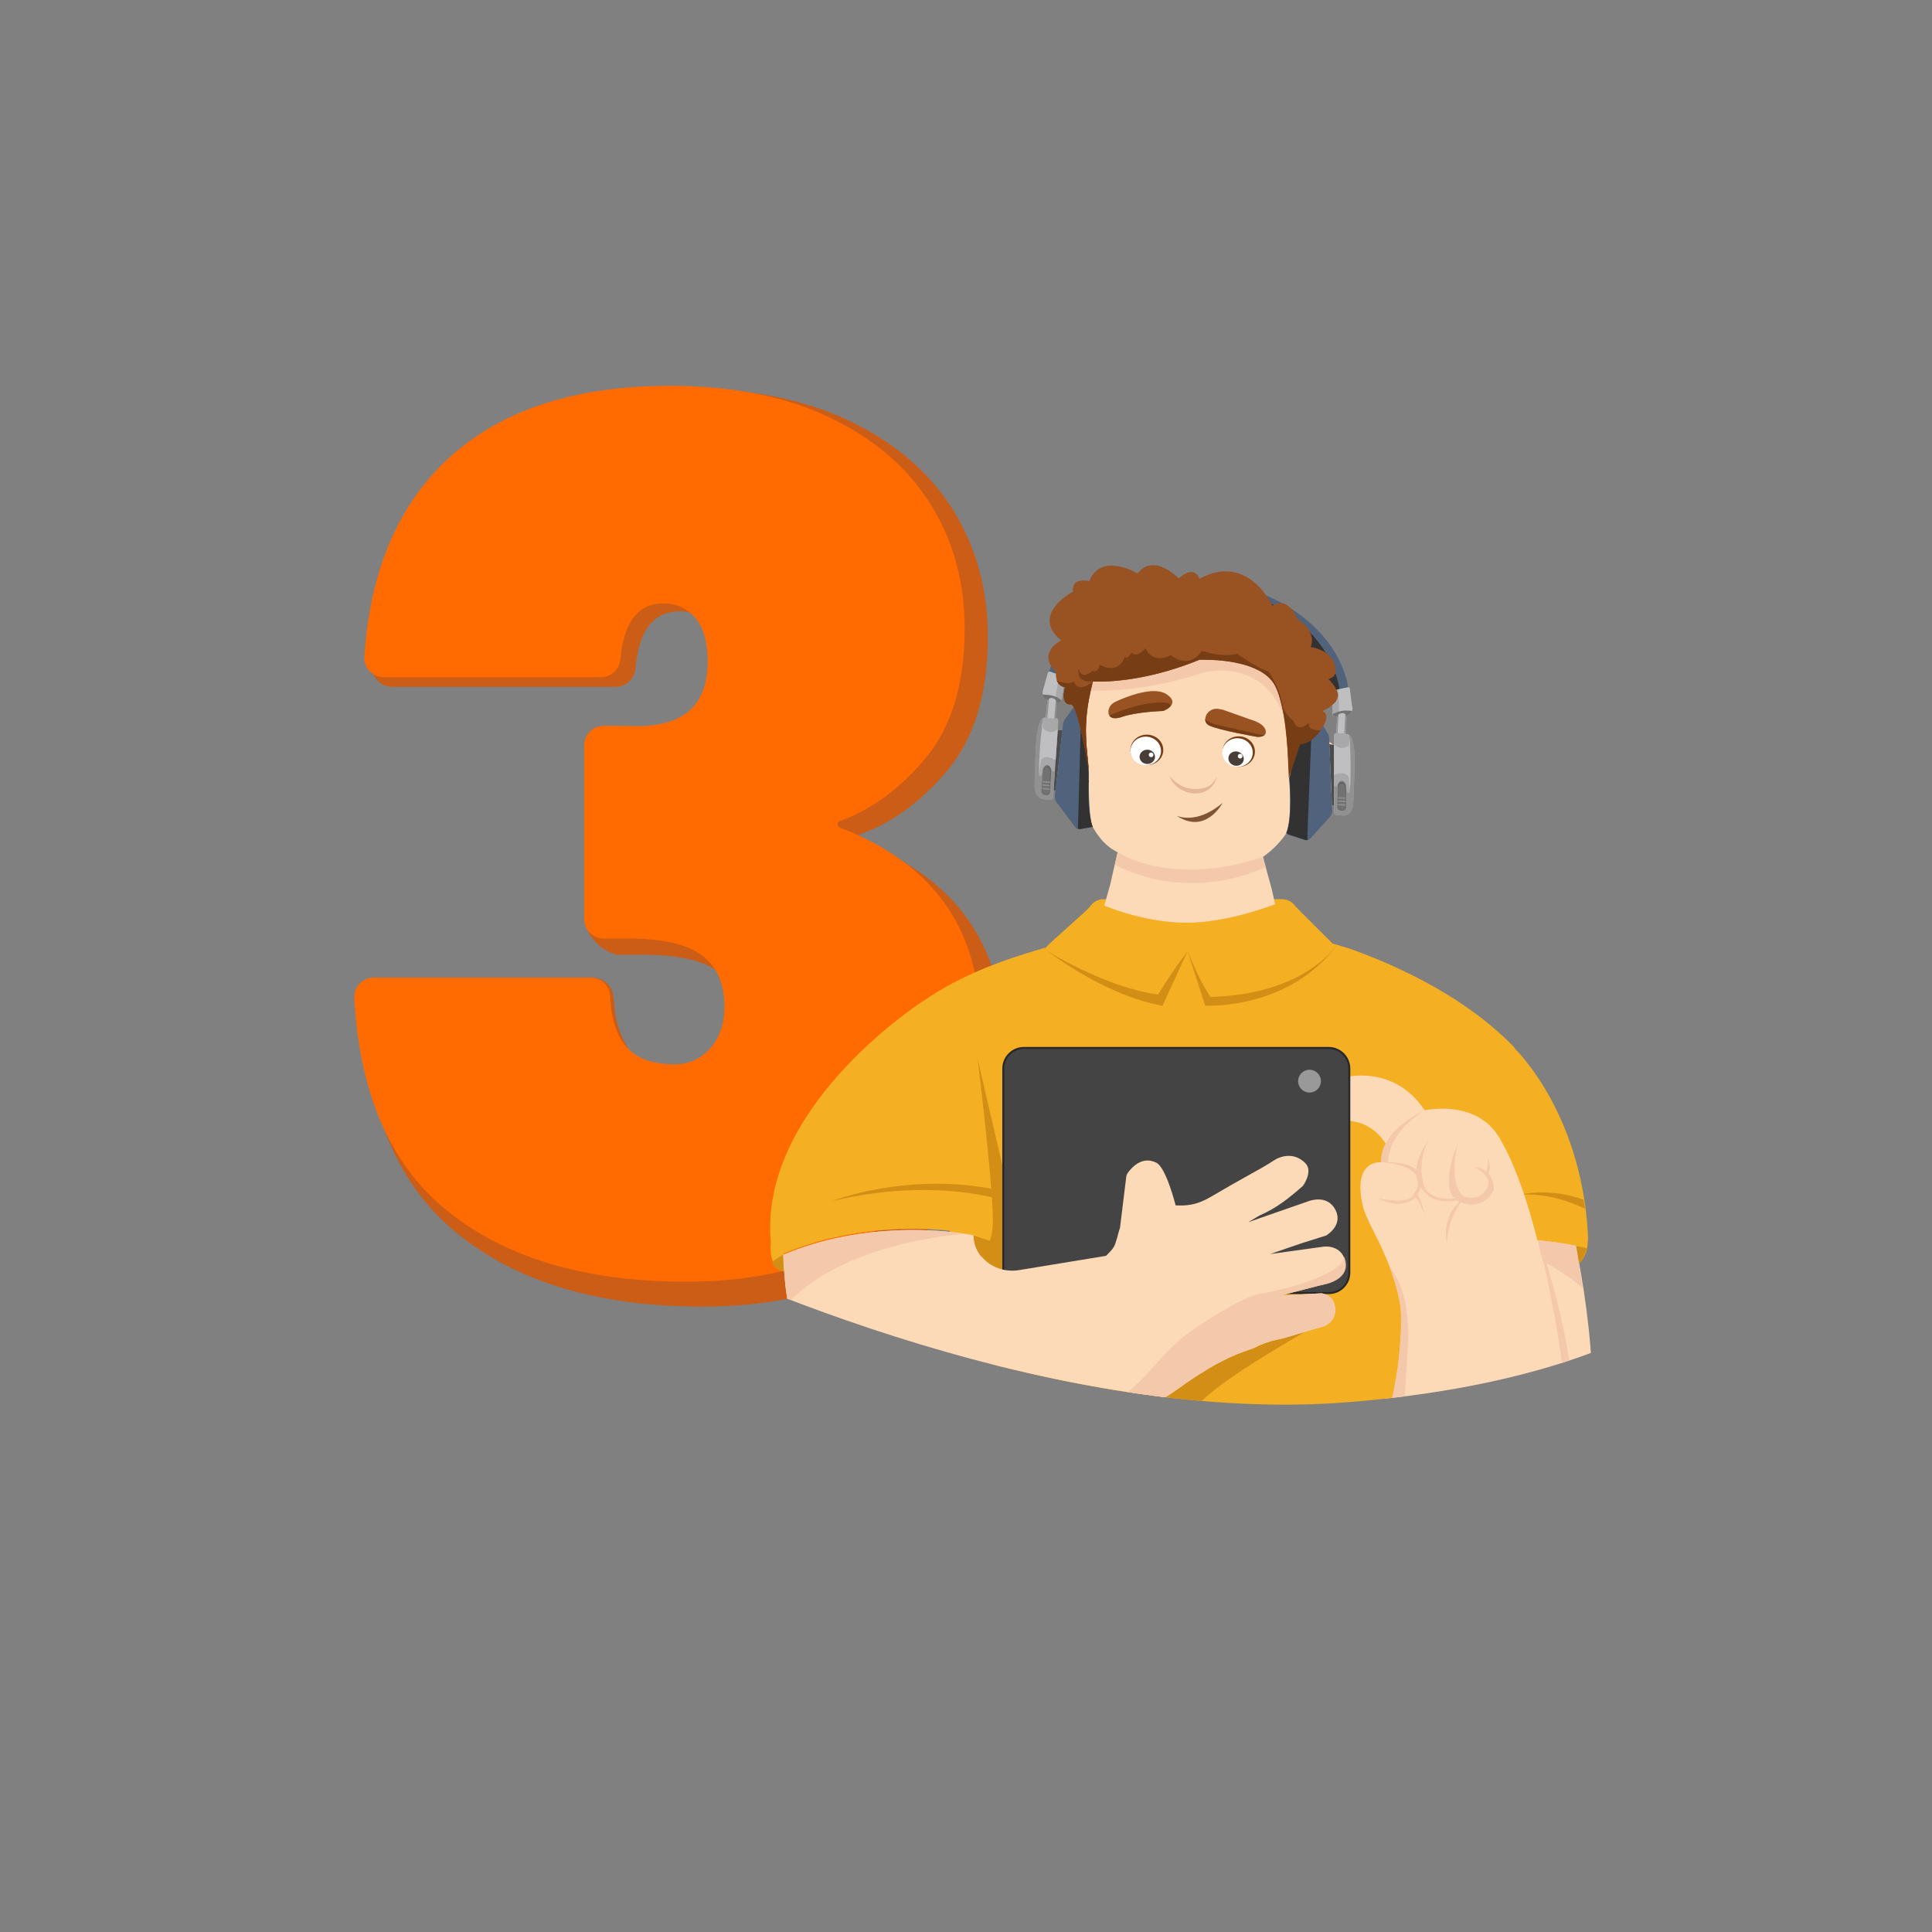 <svg xmlns="http://www.w3.org/2000/svg" xmlns:xlink="http://www.w3.org/1999/xlink" x="0px" y="0px" viewBox="0 0 1000 1000" style="enable-background:new 0 0 1000 1000;" xml:space="preserve"><rect x="0" y="0" width="1000" height="1000" fill="#808080" stroke="none"/><style type="text/css">	.st0{fill:#CB5D17;}	.st1{fill:#FF6B00;}	.st2{display:none;clip-path:url(#SVGID_00000094610240830603304700000000997650451891782581_);fill:#417571;}	.st3{clip-path:url(#SVGID_00000094610240830603304700000000997650451891782581_);}	.st4{fill:#FCDAB7;}	.st5{fill:#F4C9AB;}	.st6{fill:#474747;}	.st7{fill:#2B2B2B;}	.st8{fill:#D8D8D8;}	.st9{fill:#417571;}	.st10{fill:#22E5CE;}	.st11{fill:#F4F4F4;}	.st12{fill:#BCC4C3;}	.st13{fill:#F4AF23;}	.st14{fill:#D38E16;}	.st15{fill:#51627C;}	.st16{fill:#333232;}	.st17{fill:#4C4C4C;}	.st18{fill:#A8A8AA;}	.st19{fill:#919191;}	.st20{fill:#BFBFC1;}	.st21{fill:#727272;}	.st22{fill:#595959;}	.st23{fill:#995222;}	.st24{fill:#7F5434;}	.st25{fill:#773D15;}	.st26{fill:#E5B798;}	.st27{fill:#FFFFFF;}	.st28{fill:#493E37;}	.st29{fill:#444444;stroke:#282828;stroke-width:1.03;stroke-miterlimit:10;}	.st30{fill:#999999;}</style><g id="Calque_2"></g><g id="Calque_2_-_copie"></g><g id="Calque_1">	<g>		<g>			<path class="st0" d="M236,240.7c27.9-26.5,67.6-39.7,118.9-39.7c33.2,0,61.6,5.7,85.1,17c23.5,11.3,41.3,26.7,53.3,46     c12,19.3,18,41.2,18,65.6c0,29.4-6.9,52.4-20.8,69c-13.5,16.2-28.7,27.3-45.5,33.3c-0.7,0.3-1.2,0.9-1.2,1.7     c0,0.7,0.5,1.4,1.2,1.7c49.7,19,74.5,54,74.5,104.9c0,26.9-6.3,50.7-18.9,71.2c-12.6,20.6-30.6,36.6-53.9,47.9     c-23.3,11.3-51,17-82.9,17c-54.6,0-97.5-13-128.6-39.1c-29.1-24.3-44.9-61.5-47.6-111.5c-0.3-5.9,4.4-10.8,10.2-10.8     c36.1-3,72.2-6,108.3-9c2.4,0.1,5.5,0.8,8,3c3.8,3.5,3.7,8.9,4,13c1,11.3,6.6,21.6,11.9,27.4c8.2,8.9,19.9,11.7,27.4,11.7     c7.6,0,13.9-2.8,18.9-8.5c5-5.7,7.6-13.1,7.6-22.4c0-11.8-3.9-20.7-11.7-26.8c-7.8-6.1-20.9-9.1-39.4-9.1h-13.1     c-2-0.4-4.6-1.3-7.2-3c-6.2-4-8.6-9.9-9.4-12.2c2.1-29.1,4.3-58.3,6.4-87.4c0-5.7,4.6-10.3,10.3-10.3h12.4     c28.6,1.7,42.9-9.7,42.9-34c0-10.5-2.2-18.3-6.6-23.3c-4.4-5-10-7.6-16.7-7.6c-13.6,0-21.2,9.9-22.9,29.7     c-0.5,5.3-4.9,9.4-10.2,9.4H202.9c-5.9,0-10.6-5-10.2-10.9C195.6,299.9,210.1,265.3,236,240.7z"></path>		</g>		<g>			<path class="st1" d="M230.9,238.4c27.3-25.8,65.9-38.7,115.9-38.7c32.4,0,60.1,5.5,83,16.6c23,11.1,40.3,26,52,44.9     c11.7,18.9,17.5,40.2,17.5,64c0,28.7-6.8,51.2-20.3,67.3c-13.2,15.8-28,26.6-44.3,32.5c-0.7,0.3-1.2,0.9-1.2,1.7l0,0     c0,0.7,0.5,1.4,1.1,1.6c48.4,18.5,72.7,52.6,72.7,102.3c0,26.2-6.2,49.4-18.5,69.5c-12.3,20.1-29.8,35.7-52.6,46.7     c-22.8,11.1-49.7,16.6-80.9,16.6c-53.3,0-95.1-12.7-125.5-38.1c-28.3-23.7-43.8-60-46.4-108.8c-0.3-5.7,4.3-10.5,10-10.5h112.4     c5.4,0,9.8,4.2,10,9.6c0.4,10.1,2.6,18.1,6.6,23.9c5.1,7.6,14,11.4,26.8,11.4c7.4,0,13.5-2.8,18.4-8.3c4.9-5.5,7.4-12.8,7.4-21.8     c0-11.5-3.8-20.2-11.4-26.1c-7.6-5.9-20.4-8.9-38.4-8.9h-12.8c-5.5,0-10-4.5-10-10v-90.1c0-5.5,4.5-10,10-10h12.1     c27.9,1.6,41.8-9.4,41.8-33.2c0-10.2-2.2-17.8-6.5-22.8c-4.3-4.9-9.7-7.4-16.3-7.4c-13.2,0-20.7,9.7-22.4,29     c-0.5,5.2-4.8,9.2-10,9.2H198.6c-5.8,0-10.4-4.9-10-10.6C191.5,296.1,205.6,262.4,230.9,238.4z"></path>		</g>		<g>			<defs>				<path id="SVGID_1_" d="M243.7,469.4c7.2-32.9,25.1-62.1,50.1-83.7c7.7-6.7,17.1-14.1,28-21.7c13.3-9.2,29-18.7,47-27.4      c0.1-0.1,0.3-0.1,0.4-0.2c1.1-0.5,2.2-1,3.3-1.6c0.1-0.1,0.3-0.1,0.4-0.2c13-6.1,27.3-11.7,42.7-16.6c6.8-2.1,13.7-4.3,20.9-6.4      c3.5-1,7-2.1,10.6-3.1c7.5-2.2,15.2-4.4,23.1-6.5c9.2-2.5,18.7-5.1,28.4-7.5c3.4-0.9,6.8-1.7,10.3-2.6c1.6-0.4,3.2-0.8,4.8-1.2      c0.6-0.2,1.2-0.3,1.9-0.5c0.2-0.1,0.5-0.1,0.7-0.2c5.5-1.3,11-2.6,16.7-3.9c18.8-4.3,38.1-8.3,57.8-11.9      c17.4-3.2,35.1-6.1,53.1-8.5c2.8-0.4,5.6-0.8,8.4-1.1c5.2-0.7,10.3-1.3,15.5-1.9c2.3-0.3,4.6-0.5,6.9-0.8l0.1,0      c0.6-0.1,1.1-0.1,1.7-0.2c1.8-0.2,3.6-0.4,5.4-0.6c0,0,0.1,0,0.1,0c4-0.4,8-0.8,11.9-1.1c2.9-0.3,5.8-0.5,8.7-0.7      c0,0,0.1,0,0.1,0c0.5,0,1.1-0.1,1.6-0.1c3.9-0.3,7.9-0.6,11.8-0.8c0.1,0,0.1,0,0.2,0c2.9-0.2,5.9-0.4,8.8-0.5c0.1,0,0.1,0,0.2,0      c1.2-0.1,2.3-0.1,3.5-0.2c5.4-0.3,10.8-0.5,16.2-0.7c1.1,0,2.2-0.1,3.3-0.1c0,0,0,0,0.1,0c4.4-0.1,8.8-0.2,13.2-0.2l0,0      c7.2-0.1,14.4-0.1,21.6,0.1c2.6,0,5.1,0.1,7.7,0.2c0.7,0,1.5,0,2.2,0.1c0,0,0,0,0,0c1.6,0,3.1,0.1,4.7,0.2c0,0,0,0,0,0      c0,0,0,0,0,0c0.1,0,0.1,0,0.1,0c0,0,0,0,0,0c0.1,0,0.2,0,0.3,0c0.1,0,0.2,0,0.3,0c0.2,0,0.4,0,0.5,0c0.2,0,0.4,0,0.6,0      c0,0,0,0,0,0c1.9,0.1,3.7,0.2,5.6,0.2c2.5,0.1,5.1,0.3,7.6,0.4c0,0,0.1,0,0.1,0c2.3,0.1,4.6,0.3,6.9,0.4c0,0,80.7,1.3,98.5,69.9      c15.5,59.8,58.8,205.2-17.1,321.9c0,0-39.3,62.3-202.6,75.6c-161.5,13.2-343.6-74.7-368.3-87      C330.4,638.6,219.9,577.8,243.7,469.4z"></path>			</defs>			<clipPath id="SVGID_00000038398482098669125070000011471700260465687474_">				<use xlink:href="#SVGID_1_" style="overflow:visible;"></use>			</clipPath>			<path style="display:none;clip-path:url(#SVGID_00000038398482098669125070000011471700260465687474_);fill:#417571;" d="     M244.3,503c7.7-29.5,26-55.9,51.2-75.6c7.8-6.1,17.2-12.9,28.3-19.8c13.4-8.4,29.2-17.1,47.3-25.2c0.1-0.1,0.3-0.1,0.4-0.2     c1.1-0.5,2.2-1,3.3-1.4c0.1-0.1,0.3-0.1,0.4-0.2c13.1-5.6,27.4-10.9,42.8-15.4c6.8-2,13.8-4,20.9-6c3.5-1,7-2,10.6-2.9     c7.5-2.1,15.2-4.1,23.1-6.2c9.3-2.4,18.8-4.8,28.4-7.1c3.4-0.8,6.8-1.6,10.3-2.5c1.6-0.4,3.2-0.8,4.9-1.1     c0.6-0.1,1.2-0.3,1.9-0.4c0.2-0.1,0.5-0.1,0.7-0.2c5.5-1.3,11.1-2.5,16.7-3.7c18.8-4.1,38.2-8,57.9-11.5     c17.4-3.1,35.2-5.9,53.1-8.4c2.8-0.4,5.6-0.8,8.4-1.1c5.2-0.7,10.3-1.3,15.5-1.9c2.3-0.3,4.6-0.5,6.9-0.8l0.1,0     c0.6-0.1,1.1-0.1,1.7-0.2c1.8-0.2,3.6-0.4,5.4-0.6c0,0,0.1,0,0.1,0c4-0.4,8-0.8,11.9-1.2c2.9-0.3,5.8-0.5,8.7-0.8     c0,0,0.1,0,0.1,0c0.5,0,1.1-0.1,1.6-0.1c3.9-0.3,7.9-0.6,11.8-0.9c0.1,0,0.1,0,0.2,0c2.9-0.2,5.9-0.4,8.8-0.6c0.1,0,0.1,0,0.2,0     c1.2-0.1,2.3-0.1,3.5-0.2c5.4-0.3,10.8-0.6,16.1-0.8c1.1-0.1,2.2-0.1,3.3-0.1c0,0,0,0,0.1,0c4.4-0.2,8.8-0.3,13.2-0.4l0,0     c7.2-0.2,14.4-0.3,21.5-0.2c2.6,0,5.1,0,7.7,0c0.7,0,1.5,0,2.2,0c0,0,0,0,0,0c1.6,0,3.1,0,4.7,0.1c0,0,0,0,0,0c0,0,0,0,0,0     c0.1,0,0.1,0,0.1,0c0,0,0,0,0,0c0.1,0,0.2,0,0.3,0c0.1,0,0.2,0,0.3,0c0.2,0,0.4,0,0.5,0c0.2,0,0.4,0,0.6,0c0,0,0,0,0,0     c1.9,0,3.7,0.1,5.5,0.1c2.5,0.1,5.1,0.2,7.6,0.3c0,0,0.1,0,0.1,0c2.3,0.1,4.6,0.2,6.9,0.3c0,0,80.6,0,97.4,61.1     c14.6,53.2,55.8,182.7-21.6,288.2c0,0-40.1,56.3-203.3,70.5c-161.4,14.1-341.9-61.9-366.4-72.6     C328.3,653.1,218.9,600.3,244.3,503z"></path>			<g style="clip-path:url(#SVGID_00000038398482098669125070000011471700260465687474_);">				<g>					<polygon class="st4" points="739.5,1349.4 645.3,1360.8 634.5,1321.7 641.7,1302.1 641.7,1236.5 732.6,1236.5 732.9,1247.7        733.4,1262.7 734,1282.8 734.6,1299.6      "></polygon>					<polygon class="st4" points="566.7,1230.1 564.9,1241.2 558,1283 556.4,1292.8 553.3,1318.7 510.2,1331.6 474.8,1283.4        475.8,1277.4 482.1,1242.2 488.7,1205.2      "></polygon>					<path class="st5" d="M734,1282.8c-38.7,10.4-74.2,4-92.3-1v-27.6l51.5-12.9c0,0,20.3,2.2,39.7,6.4l0.5,14.9L734,1282.8z"></path>					<path class="st5" d="M564.9,1241.2L558,1283c-30.3,3.9-62.9-1.4-82.2-5.7l6.3-35.1c23.1-4.7,52.7-10.9,54.3-10.9       C537.3,1231.3,550.9,1235.3,564.9,1241.2z"></path>					<path class="st6" d="M747.4,1268.7c-3.2,1.4-6.4,2.7-9.5,3.9c-54.6,19.7-105.1-3.9-105.1-3.9v-367c-10.4-24.2-14-3.6-14-3.6       l-37.7,372.2c-9.3,2.3-18.7,3.7-27.8,4.4c-44.4,3.7-85.4-8.1-85.4-8.1s41.4-462.2,44.7-485.4c0.6-4.2,1.4-7.5,2.2-10.1       c3.9-11.7,7.2-8.9,7.2-8.9l167.4,2.7l41,12.5l10.3,3.1l0.1,6.6L747.4,1268.7z"></path>					<path class="st7" d="M747.4,1268.7c-3.2,1.4-6.4,2.7-9.5,3.9L734.5,828c-27.8-11.7-41.5-42.7-41.5-42.7       c-79,3.9-108.4,2-142.5-1.7c-15.5-1.7-32.2-7.8-35.7-12.4c3.9-11.7,7.2-8.9,7.2-8.9l167.4,2.7l41,12.5l10.4,9.7L747.4,1268.7z"></path>					<path class="st7" d="M632.8,901.8c-10.4-24.2-14-3.6-14-3.6l-37.7,372.2c-9.3,2.3-18.7,3.7-27.8,4.4l52.9-370.7       c1.4-9.2,4.6-17.9,13.5-20.8C637.4,877.7,632.8,901.8,632.8,901.8z"></path>					<g>						<path class="st8" d="M571.2,1366.7l0.3,15.4c0.1,3.6-1.6,6.7-4.2,8c-18.4,8.7-60.3,5.4-60.3,5.4c-91.5,12.7-106.8,4-123.6-8.8        c-8.1-6.2-10.7-11.9-11.2-16.2c-0.5-4.6,1.3-7.5,1.3-7.5c-1.7-4.6-0.1-8.6-0.1-8.6s194.5-3,196.1,0.9        S571.2,1366.7,571.2,1366.7z"></path>						<path class="st9" d="M569.2,1355.2c0,0-8,8-46.1,11.4c-4.2,0.4-8.7,0.7-13.6,0.9c0,0-20.9,0-43.1,4.2        c-2.2,0.4-5.9-1.4-8.2-1.7c-24.6-3-48.3-2.3-78.7-6.7c0,0-5.6-6-6.5-9c-0.8-3,10.6-22.6,19.4-21.8c0,0,0.8-0.2,2.2-0.6        c0.4-0.1,0.8-0.2,1.3-0.3c0.1,0,0.2-0.1,0.3-0.1c0,0,0.1,0,0.1,0c5.3-1.4,8.8-11,23.6-16.7c17.7-6.8,24.2-17.2,52.5-32.9        c0,0,1.8-1.3,5.3-1.2c6.1,0.2,14.5-2.1,30.9,20.1c0,0,32.5,17.1,41.8,3.1c1.8-2.7,3.5-6.2,4.9-10.9c0,0,2.4-3.7,5.3,0.1        c2,2.7,4.3,9.2,6,23.6c0.5,4,0.9,8.7,1.3,14.1C568.5,1337.8,569,1345.8,569.2,1355.2z"></path>						<path class="st10" d="M396.5,1331.6c0,0,0,0-0.1,0C396.4,1331.6,396.4,1331.6,396.5,1331.6L396.5,1331.6z"></path>						<path class="st11" d="M569.2,1355.2c0,0,8.1,6.7-30,10.1c-3.7-7.4-23.5-14.1-47.1-47.1l-26.2,13.9c0,0,8,14.6,34.9,36.6        c-2.2,0.4-37.8,6.8-40.1,7c-24.6,1.5-55.4-0.6-81.2-12.5c0,0-5.6-6-6.5-9c-0.8-3,5.7-16.9,17.9-22.1c0,0,9.4-7.1,13.7-8.6        c0.6-0.2,1.1,0.6,0.6,1c-7.7,6.8-10.2,14.7-5.6,18c12.2,8.7,31.4,3.5,31.4,3.5s5,1.6,10.5,5.2c10.5,7,0-12.2-3.5-17.4        c-2.7-4-16.3-13.4-26.9-13.9c-0.5,0-0.8-0.7-0.4-1.1c4.7-4.7,36.3-22.9,61.8-37.1c0,0,1.8-1.3,5.3-1.2        c12.4,20.2,64.1,70.1,90.2,50.1C568.5,1337.8,569,1345.8,569.2,1355.2z"></path>						<path class="st9" d="M566.7,1316.8l-16.2-12.8c1.8-2.7,3.5-6.2,4.9-10.9C555.5,1293.1,562.6,1282.3,566.7,1316.8z"></path>						<path class="st8" d="M560.7,1293.2c-10.4,35.7-48.3,24.2-61.8,9.5c-13.7-14.9-26.4-20.8-26.4-20.8s1.8-1.3,5.3-1.2        c6.1,0.2,14.5-2.1,30.9,20.1c0,0,32.5,17.1,41.8,3.1c1.8-2.7,3.5-6.2,4.9-10.9C555.5,1293.1,557.9,1289.4,560.7,1293.2z"></path>						<path class="st9" d="M571.3,1376.6l0.1,5.5c0.1,3.6-1.6,6.7-4.2,8c-18.4,8.7-60.3,5.4-60.3,5.4c-91.5,12.7-106.8,4-123.6-8.8        c-8.1-6.2-10.7-11.9-11.2-16.2c4,5.2,26,22.8,51.5,17.6c0,0,4.9,4.1,7.3,7.1c0,0,4.8-0.5,13.5-1.7c0,0,5.4-6.2,11.8-5.4        c6.3,0.9,27.3,1.1,27.3,1.1l4.5,3.4c0,0,7-1.3,12.5-2.5c5.5-1.1,25.2-1.6,25.2-1.6l4,0.9l6.4-3.2        C535.8,1386.3,561.7,1390.7,571.3,1376.6z"></path>						<path class="st12" d="M373.3,1363c0,0,3.7,6.8,34.5,16.7C407.8,1379.7,381.4,1379.5,373.3,1363z"></path>						<path class="st12" d="M571.1,1361.6c0,0-14.1,12.5-39.7,11.5C531.3,1373.1,558.8,1377.4,571.1,1361.6z"></path>						<path class="st9" d="M431.2,1334l57.5-40.1c-3.7-5.5-8.9-7.7-13.9-10.5l-59.3,41.8L431.2,1334z"></path>						<path class="st8" d="M450.3,1333.3c-1.5,1.1-3.6,0.7-4.8-0.8c-6.9-9.3-15.7-16.4-22.3-17.4c-3-0.4-5.4,0.1-6.9,0.7        c-1.4,0.6-3,0.2-4-1l0,0c-1.5-1.8-0.9-4.5,1.3-5.4c2.5-1,6-1.8,10.3-1.2c8.6,1.2,18.9,9.1,27.1,20.1        C452.3,1329.9,451.9,1332.2,450.3,1333.3L450.3,1333.3z"></path>						<path class="st8" d="M462.5,1324.6c-1.5,1.1-3.6,0.7-4.8-0.8c-6.9-9.3-15.7-16.4-22.3-17.4c-3-0.4-5.4,0.1-6.9,0.7        c-1.4,0.6-3,0.2-4-1l0,0c-1.5-1.8-0.9-4.5,1.3-5.4c2.5-1,6-1.8,10.3-1.2c8.6,1.2,18.9,9.1,27.1,20.1        C464.5,1321.2,464.1,1323.5,462.5,1324.6L462.5,1324.6z"></path>						<path class="st8" d="M476.4,1317.6c-1.5,1.1-3.6,0.7-4.8-0.8c-6.9-9.3-15.7-16.4-22.3-17.4c-3-0.4-5.4,0.1-6.9,0.7        c-1.4,0.6-3,0.2-4-1l0,0c-1.5-1.8-0.9-4.5,1.3-5.4c2.5-1,6-1.8,10.3-1.2c8.6,1.2,18.9,9.1,27.1,20.1        C478.4,1314.2,478.1,1316.5,476.4,1317.6L476.4,1317.6z"></path>						<path class="st8" d="M490.4,1308.9c-1.5,1.1-3.6,0.7-4.8-0.8c-6.9-9.3-15.7-16.4-22.3-17.4c-3-0.4-5.4,0.1-6.9,0.7        c-1.4,0.6-3,0.2-4-1l0,0c-1.5-1.8-0.9-4.5,1.3-5.4c2.5-1,6-1.8,10.3-1.2c8.6,1.2,18.9,9.1,27.1,20.1        C492.4,1305.5,492,1307.8,490.4,1308.9L490.4,1308.9z"></path>					</g>					<g>						<path class="st8" d="M748.4,1336l-0.2,30.2l0,0.9l0,5.2l0,2.4c-0.2,5.5-2.1,10.7-5.5,15.4c-2.3,3.2-5.2,6.1-8.8,8.5        c-31.1,21-62.8,14.4-83.3,4.7c-6.2-2.9-11.3-7.1-15.1-12c-3.8-5-6.3-10.7-7-16.6c-0.2-1.3-0.3-2.7-0.3-4V1336H748.4z"></path>						<path class="st9" d="M748.4,1341c-0.7,1.3,0,1,0,1.3l-0.3,7.6l-5.9,14.1l-33.9,19.6c0,0-57-2.2-66.5-10.9c0,0,0,0,0,0        c-5.8-5.3-9.5-14.9-11.6-21.7c-0.5-1.5-0.9-2.9-1.2-4.1c-0.6-2.1-0.8-3.5-0.8-3.5s0,0,0-0.1c0-0.5,0.1-2.1,0.2-4.5        c0.2-3.5,0.5-8.6,0.9-13.8c0.6-7.3,1.4-14.7,2.4-18.4c0.1-0.5,0.3-0.9,0.4-1.2c2.2-5.4,7.9-3.8,9.6-3.1c-0.4,3.1,0,7.5,0,11.3        c0.6,1.1,1.6,1.5,2.9,1.5c0.1,0,0.1,0,0.1,0c0.2,0,0.4,0,0.6-0.1c6-0.7,17.8-7.7,17.8-7.7H712c3.5,3.3,8.3,2.7,10.7,4.4        c1.5,1.1,2.8,1.5,3.9,1.6c6.2,0.1,8-13,8-13.5c1.3,0,2.5,0.4,3.4,0.9c2.7,1.6,4.1,4.6,4.1,4.6c2,3.7,3.4,8,4.5,12.7        c0.3,1.4,0.6,2.8,0.8,4.3c0.1,0.2,0.1,0.5,0.1,0.7c0.7,4.2,1.1,8.6,1.5,12.9C749.3,1337.5,749.7,1338.5,748.4,1341z"></path>						<path class="st9" d="M661.5,1308.2c0,0,26.7-24.1,52.3-0.2l16.5,43.6c0,0,1,6.1-8.6,7c-9.5,0.9-62.5,0-62.5,0        s-12.2-0.9-8.7-10.2L661.5,1308.2z"></path>						<path class="st11" d="M748.2,1351.9c-1.4,6-4.3,12.7-9.8,18.6c-11.9,12.5-30.7,19.4-50.1,19.4c-1.5,0-2.9-0.1-4.5-0.1        c-21.7-0.8-38.3-13.7-42.1-17.1c0,0,0,0,0,0c-5.1-3.3-8.5-11.4-10.6-18.8c-1.3-4.5-2.1-8.8-2.5-11.7c-0.3-1.8-0.4-3-0.3-3.5        c1-0.7,17.1-22.8,24.7-26.6c2.5-1.2,12.4,31.5,13.8,32.6c10.3,8.2-12.5,6.5-12.5,6.5s-12.6,0.7-9,9.5c0,0,35.8,24.9,60.2,15.1        c24.4-9.8,31.2-15.5,31.2-15.5s0.9-9.5-14.4-8.8c-15.3,0.7-9-6.8-9-6.8s5-27.5,7.8-33c0.2-0.4,0.4-0.7,0.6-0.9        c0.2-0.1,0.3-0.2,0.4-0.1c6.3,5,25.5,24.2,27,24.7c0.1,1,0.3,2.6,0.3,4.7C749.5,1343.4,749.2,1347.5,748.2,1351.9z"></path>						<path class="st11" d="M651.6,1358.4c0,0,37.6,28.7,78.7,0c0,0,6.4-2.6,6.4,2c0,0-42.1,46.9-91.4,0.4        C645.3,1360.8,644.4,1355.8,651.6,1358.4z"></path>						<path class="st9" d="M663.9,1320c0,0,1.7-3.6-2.4-8.6l6.2-5.7l2.5-2l2.2,11.4L663.9,1320z"></path>						<path class="st9" d="M721.6,1310.9c-0.2,0.1-0.4,0.4-0.6,0.9c-2.7,1.2-2.3,5.6-2.3,5.6l-2,1.4l-10.8-9.4l4.7-3.5        C713.9,1308.7,718.8,1309.7,721.6,1310.9z"></path>						<path class="st8" d="M628.1,1353.7c0,0-4.1,6.9,1.4,13.5C634.9,1373.7,628.1,1353.7,628.1,1353.7z"></path>						<path class="st8" d="M748.4,1351c0,0,5,10.7,0,15.1C743.4,1370.4,748.4,1351,748.4,1351z"></path>						<path class="st12" d="M628.5,1364.7c0,0,5.3,15.3,21.5,23.1C650,1387.8,632.9,1384.1,628.5,1364.7z"></path>						<path class="st12" d="M748.2,1366.2l0,0.9c-1,3.9-4.1,12.7-13.7,17.7C734.4,1384.8,743.6,1378.6,748.2,1366.2z"></path>						<path class="st8" d="M718.1,1349.3c-25.3-7.6-46.4-2.4-53.6-0.1c-1.5,0.5-3.1-0.3-3.7-1.8l0,0c-0.7-1.7,0.2-3.6,1.9-4.2        c8-2.6,30.1-8.1,57.1,0.1c1.7,0.5,2.6,2.3,2.1,4l0,0C721.4,1348.9,719.7,1349.8,718.1,1349.3z"></path>						<path class="st8" d="M718,1339.2c-26.4-7.6-48.3-2.4-55.8-0.1c-1.6,0.5-3.3-0.3-3.9-1.8l0,0c-0.7-1.7,0.2-3.6,2-4.2        c8.3-2.6,31.3-8.1,59.5,0.1c1.7,0.5,2.7,2.3,2.2,4l0,0C721.4,1338.8,719.6,1339.7,718,1339.2z"></path>						<path class="st8" d="M719.8,1330.4c-28.5-7.6-52.3-2.4-60.4-0.1c-1.7,0.5-3.5-0.3-4.2-1.8l0,0c-0.8-1.7,0.2-3.6,2.1-4.2        c8.9-2.6,33.8-8.1,64.3,0.1c1.9,0.5,2.9,2.3,2.3,4l0,0C723.4,1329.9,721.6,1330.9,719.8,1330.4z"></path>						<path class="st8" d="M721,1321.6c-31-7.6-56.9-2.4-65.7-0.1c-1.9,0.5-3.8-0.3-4.6-1.8l0,0c-0.8-1.7,0.2-3.6,2.3-4.2        c9.7-2.6,36.8-8.1,70,0.1c2,0.5,3.2,2.3,2.5,4l0,0C725,1321.1,723,1322,721,1321.6z"></path>						<path class="st11" d="M748.4,1343.5l-2.9-1.1l-16-19.7v-5.3c0,0,10.4,10.1,17.9,4.5c0.1,0.2,0.1,0.5,0.1,0.7        c0.7,4.2,1.1,8.6,1.5,12.9C749.3,1337.5,748.3,1341.6,748.4,1343.5z"></path>						<path class="st11" d="M645.1,1319.7l-8.5,26.5c-0.6,1.9-3.1,10.6-4.9,9.8l-2.7-9.2c-0.6-2.1-0.8-3.5-0.8-3.5s0,0,0-0.1        c0-0.5,0.1-2.1,0.2-4.5c0.2-3.5,0.5-8.6,0.9-13.8C634.4,1328.7,645.1,1319.7,645.1,1319.7z"></path>						<path class="st8" d="M726.6,1313c6.2,0.1,8-13,8-13.5c1.3,0,2.5,0.4,3.4,0.9C739.2,1307.1,739.2,1317.1,726.6,1313z"></path>						<path class="st8" d="M644.6,1314.9c-6.8,0.4-10.7-3.9-12.9-8.5c0.1-0.5,0.3-0.9,0.4-1.2c2.2-5.4,7.9-3.8,9.6-3.1        c-0.4,3.1,0,7.5,0,11.3C642.4,1314.4,643.4,1314.9,644.6,1314.9z"></path>						<path class="st9" d="M748.1,1374.8c-0.4,9.2-5.5,17.9-14.3,23.8c-31.1,21-62.8,14.4-83.3,4.7c-12.5-5.9-20.6-17-22.1-28.6        c1.8,3.3,12,21.4,21.6,24.4l0.3-4c0.1-1.8,2-2.8,3.6-2c9.4,5,37.5,16.7,73-0.2c1.6-0.8,3.5,0.4,3.5,2.2v1.7        C730.4,1396.8,742.8,1389.7,748.1,1374.8z"></path>						<path class="st9" d="M636.6,1389.9l-1.2,1.4c-3.8-5-6.3-10.7-7-16.6c-0.2-1.3-0.3-2.7-0.3-4v-1.7        C637.8,1387.9,636.6,1389.9,636.6,1389.9z"></path>						<path class="st9" d="M748.1,1372.3l0,2.4c-0.2,5.5-2.1,10.7-5.5,15.4c-0.8-1.9-1.3-3.2-1.3-3.2S740.5,1382.8,748.1,1372.3z"></path>						<path class="st9" d="M748.2,1351.9c-2.3-3.1-7.5-7.3-18.7-10.4v-9.1c0,0,10.5,0.2,19.9,7.9        C749.5,1343.4,749.2,1347.5,748.2,1351.9z"></path>						<path class="st9" d="M650.4,1342c-10.4,1.9-16.2,7.4-19.3,11.9c-1.3-4.5-2.1-8.8-2.5-11.7c8.7-8.5,20-10.6,20-10.6L650.4,1342        z"></path>					</g>				</g>				<path class="st4" d="M802.9,793.2c-0.8,0.6-5.3,2-5.9,2.4c-4.7,3-6.1,3.4-10.7,5.3c-0.1,0-0.2,0.1-0.3,0.1      c-9.4,3.7-18.5,5.3-27.1,5.3c-8.2-0.1-14.2-1.9-20.9-4.7c0,0-2.3-1.2-2.4-1.2c-33.7-17.6-16.5-68.4-16.5-68.4s-4.1,7.9-5.7,8.6      c0.2-1,0.4-2,0.6-3c2.2-11.8,5.3-24.8,8.4-36.7c0,0,0-0.1,0-0.1c0.1-0.3,0.2-0.6,0.2-1c0.6-2.5,0.8-5,0.6-7.4      c-0.7-10.1-7.1-18.9-7.6-23.1c-0.4-2.9-8.5-12.5-9.4-15.3c-4.5-13.7,3.6-21.3,2.4-24.3c0,0,0-0.1-0.1-0.2l21.7-1.3      c0.2,2.1,0.4,4.1,0.9,5.9c0.9,3.8,5.1,19.3,9.8,11.8c0.8-1.3,1.5-3,2.4-4.9c1.6,0.1,3.6-0.1,6.1-0.5c17.4-2.6,34-2.3,46.6-1.3      c8.5,0.6,15.2,1.6,18.9,2.3c0.5,2.3,1,4.7,1.5,7.3c0.6,3.3,1.3,6.7,1.9,10.3C826.3,705.2,830.6,773.6,802.9,793.2z"></path>				<path class="st4" d="M815.7,644.9c-9.6-2-37.1-6.5-66.8-1.2c-2.5,0.5-4.6,0.6-6.2,0.6c-0.9,2.4-1.6,4.5-2.4,6.1      c-4.7,9.4-9.1-10-10-14.7c-0.4-2.3-0.7-4.8-0.9-7.4l15.2-1.1l36.5-2.6l14.5-8.9l13-8C808.7,607.7,812,622.6,815.7,644.9z"></path>				<g>					<g>						<path class="st13" d="M821.5,646.1c-0.5,2.4-1.6,5.5-4.2,7.9c-0.5-3.2-1-6.2-1.5-9.1c-9.6-2-37.1-6.6-66.8-1.2        c-2.5,0.5-4.6,0.6-6.2,0.6c-0.9,2.4-1.6,4.5-2.4,6.1c-4.7,9.4-9.1-10-10-14.8c-0.4-2.3-0.7-4.8-0.9-7.4l-22.1,1.6        c0,0.1,0,0.1,0.1,0.2c0.9,2.9,6.9,13.1,11.7,25.4c1.9,5,3.7,10.4,4.8,15.8c0.4,2.1,0.8,4.2,1,6.2c0.1,1.1,0.2,2.5,0.3,4.1v0.1        c0.2,8.2-0.7,22.7-3.4,36.1c-0.1,0.4-0.2,0.8-0.2,1.2l0,0.2c-0.9,3.9-1.8,7.7-2.6,11.2c-0.5,2.1,2.9,20.8,4.4,33        c0.8,6.1,1,10.6,0.1,10.7c-158.2,19.9-203.4-8-204.8-8c0.4-0.1-0.5-7.5-1.5-14.9c-0.9-6.3-1.9-12.6-2.4-14.4        c-2.7-9.5,1.2-27.7-3.8-45.3c-0.4-1.5-1.3-4.3-2.4-7.5c-1.4-4.1-3.2-8.9-4.7-13.2c-1.5-4.2-2.8-7.8-3.3-9.4v0        c-0.9-2.7-1.7-5.1-2.5-7.3c-0.3-0.8-0.6-1.6-0.9-2.4c-0.3-0.7-0.6-1.4-0.8-2.1c-0.5-1.3-1-2.6-1.5-3.9        c-0.1-0.3-0.2-0.5-0.3-0.8c-0.2-0.5-0.4-0.9-0.6-1.4c0,0,0,0,0-0.1c-0.5-1.1-0.9-2.2-1.4-3.3c-0.4-1-0.9-2-1.3-3        c-17.8-1.8-51.8-2.4-85.8,11.9c0.1,3,0.2,5.9,0.5,8.7c-3.4-0.2-5.3-2.4-6.2-5c-1.6-4.2-0.9-9.4-0.9-9.4        c-6.4-68.3,73.7-121.8,78.6-124.9c0.1-0.1,0.1-0.1,0.2-0.1c19.8-13.8,42-21.5,61.2-27.1c0.9-0.3,1.7-0.5,2.5-0.7        c0.1,0,0.1,0,0.2-0.1c0.1,0,0.3-0.1,0.4-0.1c1.2-0.3,2.3-0.7,3.4-1c0.6-0.2,1.2-0.4,1.8-0.5c0.3-0.1,0.6-0.2,0.8-0.2        c0.4-0.1,0.9-0.3,1.3-0.4c0.7-0.2,1.3-0.3,1.9-0.5c0.3-0.1,0.6-0.2,0.9-0.2c0.6-0.2,1.2-0.3,1.7-0.5c0.1,0,0.2,0,0.2-0.1        c0.5-0.1,0.9-0.3,1.4-0.4c0.2-0.1,0.4-0.1,0.6-0.2c0.2-0.1,0.4-0.1,0.6-0.2c0.1,0,0.2-0.1,0.4-0.1c0.3-0.1,0.7-0.2,1-0.3        c0.7-0.2,1.3-0.3,1.8-0.5c0.2,0,0.3-0.1,0.5-0.1c0.1,0,0.2-0.1,0.3-0.1c0.2,0,0.3-0.1,0.5-0.1c0,0,0,0,0,0        c0.4-0.1,0.6-0.2,0.6-0.2l28.3,6.1l28.4-0.3l56.6-5.9c0,0,6.6,1.6,16.8,4.5c1,0.3,2,0.6,3,0.9c1,0.3,2,0.6,3.1,0.9        c0,0,0,0,0,0h0c46.4,16.5,72.2,37.3,85.2,50.7c0.5,0.5,0.9,1,1.3,1.5c-0.4-0.4-0.7-0.6-0.8-0.6c0.1,0.1,0.7,0.7,1.4,1.5        c0,0,0,0,0.1,0c2.1,2.2,6.1,6.8,10.7,13.7c0,0,0,0.1,0.1,0.1c8.6,12.9,19.4,33.9,23.9,62.5c0.3,1.5,0.5,3.1,0.7,4.7        c0.7,5.3,1.2,10.7,1.4,16.5C821.7,642.2,821.9,643.9,821.5,646.1z"></path>						<path class="st13" d="M784.9,544.7c-0.8-0.9-1.3-1.4-1.5-1.5c0.1,0.1,0.4,0.3,0.8,0.6C784.5,544.1,784.7,544.4,784.9,544.7z"></path>						<path class="st14" d="M691.6,489.8c-0.1,0.1-0.1,0.1-0.2,0.2c-25.4,33-67.6,30.5-67.6,30.5l-9.1-28.2l-13,28.3        c-32-6-60.7-29.3-60.7-29.3l0-0.5c0.1,0,0.1,0,0.2-0.1c0.1,0,0.3-0.1,0.4-0.1c1.2-0.3,2.3-0.7,3.4-1c0.6-0.2,1.2-0.4,1.8-0.5        c0.3-0.1,0.6-0.2,0.8-0.2c0.4-0.1,0.9-0.2,1.3-0.4c0.7-0.2,1.3-0.4,1.9-0.5c0.3-0.1,0.6-0.2,0.9-0.2c0.6-0.2,1.2-0.3,1.7-0.5        c0.1,0,0.2,0,0.2-0.1c0.5-0.1,0.9-0.3,1.4-0.4c0.2-0.1,0.4-0.1,0.6-0.2c0.2,0,0.4-0.1,0.6-0.2c0.1,0,0.2-0.1,0.4-0.1        c0.4-0.1,0.7-0.2,1-0.3c0.7-0.2,1.3-0.3,1.8-0.5c0.2,0,0.3-0.1,0.5-0.1c0.1,0,0.2-0.1,0.3-0.1c0.2,0,0.3-0.1,0.5-0.1        c0,0,0,0,0,0c0.4-0.1,0.6-0.2,0.6-0.2l40.2,6.1l28.4-0.3l44.8-5.9C674.9,485.3,681.5,487,691.6,489.8z"></path>						<path class="st13" d="M691.4,490c-1.4,1.3-17.7,24.8-64.9,26c-4.7-7.1-8.3-15.3-11.8-23.6c-7.1,9.4-9.4,13-15.3,22.4        c-26-3.5-56.7-21.8-58.3-23.3c-0.1-0.1-0.1-0.1-0.1-0.1l0.1-0.1l0.1-0.2l0.4-0.9c0.7-1.4,21.2-18.9,22.6-21        c2.6-3.8,6.4-3.8,7-3.8c0.6,0,11.6,0,11.6,0l35.3,6.1l33.9-6.1c0,0,11,0,11.6,0c0.6,0,4.4,0,7,3.8        C671.1,469.9,691.4,490,691.4,490z"></path>						<path class="st13" d="M795.7,558.4c-4.6-6.9-8.6-11.5-10.7-13.7c0,0,0,0,0,0c-0.8-0.9-1.3-1.4-1.5-1.5        c0.1,0.1,0.4,0.3,0.8,0.6C786,545.2,790.2,549.4,795.7,558.4z"></path>						<path class="st14" d="M506,647.5c-0.5-0.6,6.6,1.8,7.8-12.4c1.2-14.2-7.8-87.1-7.8-87.1l17.1,73.6l3.7,40.7        c0,0-26.6,1.2-26.3-0.6C500.8,659.9,506,647.5,506,647.5z"></path>						<path class="st14" d="M723.4,774.3c-158.2,19.9-203.4-8-204.8-8c0.4-0.1-0.5-7.5-1.5-14.9c4.6-5.9,8.9-12.2,8.3-14.1        l132.3-53.8l17.9,5.8c-0.2,0.1-51.4,28.9-57,40.2c-13.5,27.5,13.1,32.8,13.1,32.8s63.6,6.3,91.6,1.2        C724.1,769.6,724.4,774.2,723.4,774.3z"></path>						<path class="st14" d="M820.4,625.7c-8.2-4-20.2-8.2-33.8-7.3c0,0,15.3-4,33.1,2.6C819.9,622.6,820.2,624.1,820.4,625.7z"></path>					</g>					<g>						<path class="st4" d="M693.9,402.8c-1.5,12.3-21.5,10.8-21.5,10.8c-1.6,18.7-18.2,29.6-18.7,29.9l0,0l1.4,5.2l1,3.7l0.4,1.4        l1.8,6.6l1.7,7.6c0,0-25,10-47.1,9.6c-22.1-0.4-41.3-8.9-41.3-8.9l3.3-11.8l0.2-1.1l0.9-4l0.2-0.8l0.8-3.4l1.5-6.5        c0,0,0,0,0,0c-15.4-7-20.2-32.8-20.2-32.8s-16.8,1.9-15.2-16c1.6-17.9,15.7-15.4,15.7-15.4c-1-14.6,8.8-51.3,8.8-51.3        l29.7-6.2c1.1,0.8,68,13.3,71.6,24.7c7.4,23.7,10.6,37.2,10.6,37.2C687.2,382.6,696.1,385,693.9,402.8z"></path>						<path class="st5" d="M680.7,405.6c-3.2,1.5-11.3-0.3-11.3-3.1c0.1-3.8,2.6-2.2,4.2-2.8c1.3-0.4,4.2-2.8,0.1-5.7        c-1.9-1.4,2.7-5.3,5.1-5.2c2.3,0,5,1,7.2,4.5C690.1,399.5,683.5,404.3,680.7,405.6z"></path>						<path class="st5" d="M555.3,401.2c2.7,1.6,7.4,0.1,7.5-2.7c0.1-3.8,0.1-2.3-1.3-2.9c-1.1-0.5-3.5-2.9,0.1-5.7        c1.7-1.3-2.1-5.3-4.2-5.4c-2,0-4.3,0.9-6.3,4.2C547.6,394.7,553,399.8,555.3,401.2z"></path>						<path class="st5" d="M561.4,357.3c0,0,26.6,2.5,61.1-9.1c0,0,32.9-9.4,43.2,26.1c10.3,35.5,6.5-20.9,6.6-22        s-24.3-32.4-25.5-31.4c-1.2,1.1-89.3,26-89.3,26L561.4,357.3z"></path>						<g>							<g>								<g id="headband_00000009576368245668950530000011212859716793668234_">									<path class="st15" d="M698.4,359.3L698.4,359.3l-4.5,0.8c-3.7-34.5-39.6-56.1-70.4-57c-28.3-0.9-72.1,17.8-76.4,50.9           c-0.8-0.3-4.3-1.9-4.8-2.1c4.6-33.9,52.1-51.8,81.6-50.9C655.8,301.9,694.4,324.1,698.4,359.3z"></path>									<path class="st16" d="M693.9,360.2l-5,2.5c0,0-0.4,0.3-1,0.7c-1.9-27.5-32.3-48.1-64.4-49.1c-27.7-0.8-69.8,13.5-72.8,39.7           l-0.6,2.2c0,0-1.1-0.6-4.1-1.9c4.3-33,49.2-51.8,77.6-50.9C654.3,304.1,690.2,325.7,693.9,360.2z"></path>								</g>								<g>									<polygon class="st17" points="546.9,378 550,378 546.4,409.1 544.9,409 546.9,378          "></polygon>									<path class="st15" d="M565.6,428l-1.7,0.3l-0.6,0.1l-4,0.7c-0.3,0-0.6,0.1-0.9,0c-0.2,0-0.3-0.1-0.5-0.1           c-0.7-0.2-1.3-0.6-1.7-1.3l-9.2-12.3c-0.8-1-1.1-2.4-1-3.8l4.2-36.6c0.1-1,0.5-1.9,1-2.7l4.4-6.1l1.7-2.3l0.3-0.4l1-1.4           c0.3-0.4,0.7-0.8,1.2-1c0.5-0.3,1-0.4,1.6-0.3l2.3,0.3c-0.1,0.3-0.1,0.5-0.2,0.8c0,0,0,0,0,0c-3.3,17.9-0.3,28.3,0,38.2           c0,0.7,0,1.4,0,2.1c0,0.2,0,0.4,0,0.6c0,0.2,0,0.3,0,0.5C563.5,410,563.8,424.8,565.6,428z"></path>									<path class="st16" d="M565.6,428l-1.7,0.3l-0.6,0.1l-4,0.7c-0.3,0-0.6,0.1-0.9,0c-0.2,0-0.3-0.1-0.5-0.1l0.1-2.7l1.7-61.6           l0-0.3l0.1-3.1c0.5-0.3,1-0.4,1.6-0.3l2.3,0.3c-0.1,0.3-0.1,0.5-0.2,0.8c0,0,0,0,0,0c-3.5,19.1,0.2,29.7,0,40.3           c0,0.6-0.2,1.2,0.1,1.7C563.4,403.9,562.6,419.9,565.6,428z"></path>									<g>										<path class="st18" d="M543.8,414l-3.4-0.3c-4.6-0.3-4.9-6.1-4.9-6.1s0.3-17.9,1-25.7c0.4-4.3,1.4-7.2,2.1-8.8            c0.3-0.6,0.7-1.1,1.2-1.4c0.5-0.3,1-0.4,1.5-0.4l5.3,0.3c0.7,0,1.2,0.8,1.2,1.6l-0.3,4.4l-1.1,16l-0.4,5.6l-0.9,13.6            C545,413.5,544.5,414,543.8,414z"></path>										<path class="st19" d="M543.8,414l-3.4-0.3c-4.6-0.3-4.9-6.1-4.9-6.1s0.3-17.9,1-25.7c0.4-4.3,1.4-7.2,2.1-8.8            c0.3-0.6,0.7-1.1,1.2-1.4l-2.1,29.6c0,0,1.3,2,2.2-3l4.1,1l2-0.1l-0.9,13.6C545,413.5,544.5,414,543.8,414z"></path>										<path class="st20" d="M539.7,373.1c0,0-2,14.5-1.9,27.2C537.8,400.3,540.1,387,539.7,373.1z"></path>										<path class="st20" d="M546.4,393.5c-2.3-1.4-6.4-3.2-8.2,0.9l1.6-17.5c0,0,3.4,4.1,7.7,0.6L546.4,393.5z"></path>										<path class="st21" d="M543.9,401.3l0.3-2.8c0,0-0.4-2.3-2-2.5s-2.4,2.1-2.4,2.1l-0.8,11.8c0,0,0.3,1.6,2.4,1.7            c2.1,0.1,2.1-1.6,2.1-1.6L543.9,401.3z"></path>										<path class="st22" d="M543.8,401.7l0.3-2.5c0,0-0.4-2.1-1.9-2.3c-1.5-0.2-2.2,1.9-2.2,1.9l-0.7,10.8c0,0,0.3,1.5,2.2,1.5            c1.9,0.1,1.9-1.4,1.9-1.4L543.8,401.7z"></path>										<path class="st21" d="M541.4,411c-1.8-0.1-2.1-1.5-2.1-1.5l0.1-1.1l0-0.6l0.1-1.2l0-0.6l0.1-1.1l0-0.6l0.3-5.2            c0,0,0.7-2.1,2.1-1.9c1.5,0.2,1.8,2.3,1.8,2.3l-0.3,2.4l-0.1,2.7l0,0.6l-0.1,1.1l0,0.6l-0.1,1.2l0,0.6l0,0.8            C543.3,409.6,543.3,411.1,541.4,411z"></path>										<polygon class="st19" points="543.5,405.3 539.6,404.9 539.7,404.3 543.6,404.6           "></polygon>										<polygon class="st19" points="543.4,407 539.5,406.6 539.6,406 543.5,406.4           "></polygon>										<polygon class="st19" points="543.4,408.8 539.4,408.4 539.5,407.8 543.4,408.2           "></polygon>									</g>								</g>								<g>									<g>										<path class="st20" d="M700.1,366.1l0,0.3c0,0.6-0.1,1.1-0.3,1.6c-0.4,1-1.2,1.9-2.1,2.2l-0.1,0.1c-0.3,0.1-0.7,0.2-1,0.3            c-1.6,0.5-2.9,0.6-4,0.5c-0.1,0-0.3,0-0.4-0.1c0,0-0.1,0-0.2,0c-0.2,0-0.3-0.1-0.5-0.1c-0.1,0-0.3-0.1-0.4-0.1            c-0.2,0-0.3-0.1-0.4-0.1c-0.4-0.1-0.7-0.3-0.9-0.4l0-0.7l-0.2-11.3l2.9-1.5l5.2-1.1c0.5-0.1,1,0.4,1,1l1.2,9.3            L700.1,366.1z"></path>										<path class="st18" d="M692.6,356.7l0.7,14.1c-0.2,0.1-0.4,0.1-0.6,0.2c-0.1,0-0.3,0-0.4-0.1c0,0-0.1,0-0.2,0            c-0.2,0-0.3-0.1-0.5-0.1c-0.1,0-0.3-0.1-0.4-0.1c-0.2,0-0.3-0.1-0.4-0.1c-0.4-0.1-0.7-0.3-0.9-0.4l0-0.7l-0.2-11.3            L692.6,356.7z"></path>									</g>									<g>										<path class="st20" d="M696.9,371.5l-0.2,8.4l-0.9-0.1l-0.2,0l-2.3-0.2l-1-0.1l-0.7-0.1l0.6-8.4l0.1-0.9            c0,0,0.2-0.2,0.6-0.5c0.3-0.2,0.6-0.4,1-0.5c0.6-0.2,1.6-0.1,2.3,0.4l0.3,1L696.9,371.5z"></path>										<polygon class="st19" points="695.8,379.8 696.7,379.9 696.9,371.5 696.3,369.7           "></polygon>										<path class="st19" d="M691.6,379.4l0.7,0.1l0.6-11c-0.4,0.3-0.6,0.5-0.6,0.5L691.6,379.4z"></path>									</g>									<polygon class="st17" points="691.1,385.7 688,385.2 689.5,416.7 690.9,416.8 691.1,385.7          "></polygon>									<path class="st15" d="M689.5,419.3c0.1,1.4-0.4,2.7-1.2,3.6l-10,11c-0.5,0.6-1.2,0.9-1.8,1c-0.4,0.1-0.9,0-1.3-0.1           l-0.9-0.3l-7.3-2.4c-0.5-0.2-1-0.5-1.3-0.9c3.3-7.9,1.6-27.6,1.5-28.5c0.7-1.8,1-3.7,1-5.7c-0.2-5.8-0.6-13.3-1.5-20.7           c0,0,0,0,0,0l0.2-4.6c0.1-2.9,2.1-5.2,4.5-5.2l6.4,0.2c0.5,0,1.1,0.2,1.6,0.5c0.4,0.3,0.8,0.7,1.1,1.2l4.8,8l1.9,3.1           c0.5,0.8,0.8,1.8,0.8,2.8L689.5,419.3z"></path>									<path class="st16" d="M679.3,367.2l-2.4,60.2l0,0.5v0l-0.2,5.7l0,1.2c-0.4,0.1-0.9,0-1.3-0.1l-0.9-0.3l-7.3-2.4           c-0.5-0.2-1-0.5-1.3-0.9c3.3-7.9,1.6-27.6,1.5-28.5c0.7-1.8,1-3.7,1-5.7c-0.2-5.8-0.6-13.3-1.5-20.7c0,0,0,0,0,0l0.2-4.6           c0.1-2.9,2.1-5.2,4.5-5.2l6.4,0.2C678.2,366.7,678.8,366.9,679.3,367.2z"></path>									<g>										<path class="st18" d="M691.7,421.9l3.4,0.2c4.6,0.3,5.3-5.4,5.3-5.4s0.9-17.9,0.7-25.7c-0.1-4.4-0.9-7.3-1.5-9            c-0.2-0.6-0.6-1.2-1.1-1.5c-0.4-0.4-0.9-0.6-1.5-0.6l-5.3-0.5c-0.7-0.1-1.3,0.6-1.3,1.4l0,4.5l0,16l0,5.6l0,13.6            C690.6,421.2,691.1,421.8,691.7,421.9z"></path>										<path class="st19" d="M691.7,421.9l3.4,0.2c4.6,0.3,5.3-5.4,5.3-5.4s0.9-17.9,0.7-25.7c-0.1-4.4-0.9-7.3-1.5-9            c-0.2-0.6-0.6-1.2-1.1-1.5l0.1,29.7c0,0-1.4,1.9-2-3.3l-4.1,0.4l-2-0.4l0,13.6C690.6,421.2,691.1,421.8,691.7,421.9z"></path>										<path class="st20" d="M698.6,381.8c0,0,1,14.7,0.1,27.4C698.7,409.2,697.2,395.6,698.6,381.8z"></path>										<path class="st20" d="M690.5,401.2c2.4-1.1,6.6-2.3,8.1,2.1l-0.4-17.6c0,0-3.7,3.6-7.7-0.5L690.5,401.2z"></path>										<path class="st21" d="M692.4,409.2l-0.1-2.8c0,0,0.6-2.2,2.2-2.2c1.7,0,2.2,2.4,2.2,2.4l0,11.8c0,0-0.4,1.6-2.5,1.3            s-2-1.9-2-1.9L692.4,409.2z"></path>										<path class="st22" d="M692.6,409.7l-0.1-2.5c0,0,0.5-2,2-2.1s2.1,2.2,2.1,2.2l0,10.8c0,0-0.4,1.4-2.3,1.2            c-1.9-0.2-1.8-1.7-1.8-1.7L692.6,409.7z"></path>										<path class="st21" d="M694.3,419.3c1.8,0.2,2.2-1.2,2.2-1.2l0-1.1l0-0.6l0-1.2l0-0.6l0-1.1l0-0.6l0-5.2c0,0-0.5-2.2-2-2.1            c-1.5,0-2,2-2,2l0.1,2.5l0,2.7l0,0.6l0,1.1l0,0.6l0,1.2l0,0.6l0,0.8C692.5,417.6,692.5,419.1,694.3,419.3z"></path>										<polygon class="st19" points="692.6,413.3 696.5,413.4 696.5,412.8 692.6,412.6           "></polygon>										<polygon class="st19" points="692.5,415 696.5,415.2 696.5,414.5 692.5,414.4           "></polygon>										<polygon class="st19" points="692.5,416.8 696.5,417 696.5,416.3 692.5,416.2           "></polygon>									</g>								</g>								<path class="st21" d="M699.8,368c-0.4,1-1.2,1.9-2.1,2.2l-0.1,0.1c-0.3,0.1-0.7,0.2-1,0.3l-0.3-1c-0.7-0.6-1.7-0.6-2.3-0.4          c-0.3,0.1-0.6,0.2-0.8,0.4c-0.1,0-0.1,0.1-0.2,0.1c-0.4,0.3-0.6,0.5-0.6,0.5l-0.1,0.8l0,0c0,0-0.1,0-0.2,0          c-0.2,0-0.3-0.1-0.5-0.1c-0.1,0-0.3-0.1-0.4-0.1c-0.2,0-0.3-0.1-0.4-0.1c-0.4-0.1-0.7-0.3-0.9-0.4l0-0.7          c0.5-0.3,1.2-0.6,2.2-1c0.3-0.1,0.7-0.3,1.1-0.3C695.5,367.5,698.4,367.8,699.8,368z"></path>								<g>									<g>										<path class="st20" d="M539.7,357.6l0,0.3c-0.1,0.6-0.1,1.1,0.1,1.6c0.2,1.1,0.9,2,1.8,2.5l0.1,0.1            c0.3,0.2,0.6,0.3,0.9,0.4c1.5,0.7,2.8,1,3.9,1c0.1,0,0.3,0,0.4,0c0,0,0.1,0,0.2,0c0.2,0,0.3,0,0.5,0c0.1,0,0.3,0,0.4,0            c0.2,0,0.3-0.1,0.4-0.1c0.4-0.1,0.7-0.2,1-0.3l0.1-0.7l1.7-11.2l-2.7-1.8l-5-1.8c-0.5-0.1-1,0.3-1.2,0.8l-2.5,9.1            L539.7,357.6z"></path>										<path class="st18" d="M548.4,349.3l-2.5,13.9c0.2,0.1,0.4,0.2,0.6,0.3c0.1,0,0.3,0,0.4,0c0,0,0.1,0,0.2,0            c0.2,0,0.3,0,0.5,0c0.1,0,0.3,0,0.4,0c0.2,0,0.3-0.1,0.4-0.1c0.4-0.1,0.7-0.2,1-0.3l0.1-0.7l1.7-11.2L548.4,349.3z"></path>									</g>									<g>										<path class="st20" d="M542.1,363.3l-0.9,8.4l0.9,0l0.2,0l2.3,0.1l1,0l0.7,0l0.5-8.4l0-0.9c0,0-0.2-0.3-0.6-0.6            c-0.2-0.2-0.6-0.5-1-0.6c-0.6-0.3-1.5-0.3-2.3,0.1l-0.5,0.9L542.1,363.3z"></path>										<polygon class="st19" points="542.1,371.7 541.3,371.7 542.1,363.3 543,361.6           "></polygon>										<path class="st19" d="M546.4,371.9l-0.7,0l0.9-11c0.4,0.3,0.6,0.6,0.6,0.6L546.4,371.9z"></path>									</g>									<path class="st21" d="M539.7,359.5c0.2,1.1,0.9,2,1.8,2.5l0.1,0.1c0.3,0.2,0.6,0.3,0.9,0.4l0.5-0.9           c0.8-0.5,1.7-0.4,2.3-0.1c0.3,0.1,0.5,0.3,0.8,0.5c0.1,0,0.1,0.1,0.2,0.2c0.4,0.3,0.6,0.6,0.6,0.6l0,0.8l0,0           c0,0,0.1,0,0.2,0c0.2,0,0.3,0,0.5,0c0.1,0,0.3,0,0.4,0c0.2,0,0.3-0.1,0.4-0.1c0.4-0.1,0.7-0.2,1-0.3l0.1-0.7           c-0.5-0.3-1.1-0.8-2-1.3c-0.3-0.2-0.7-0.4-1-0.5C544,359.6,541.1,359.5,539.7,359.5z"></path>								</g>							</g>						</g>						<path class="st23" d="M692.2,358.2c0,0-0.1-0.3-0.4-0.9c0,0,0,0,0-0.1c-0.6-1.2-1.8-3.5-4.2-5.7c0,0,2.5-0.5,3.4-2.5        c0.4-0.8,0.5-1.7,0.2-2.9c0,0,0-0.6-0.2-1.5c0,0,0,0,0,0c-0.1-0.5-0.3-1.2-0.6-1.9c0-0.1-0.1-0.3-0.2-0.4        c-0.1-0.2-0.2-0.4-0.3-0.6c-0.4-0.6-0.8-1.3-1.4-1.9l0,0c-1.5-1.7-4-3.4-7.8-4.4c-0.7-0.2-1.5-0.4-2.3-0.5        c0,0,0.2-0.4,0.4-1.2c0.4-1.5,0.6-4.1-1.1-7.2v0c-0.3-0.6-0.8-1.2-1.3-1.9c-1.1-1.4-2.7-2.8-4.9-4.2c0,0-0.6-1.8-1.9-3.7v0        l0,0c-0.3-0.4-0.6-0.9-1-1.4c-0.1-0.2-0.3-0.4-0.5-0.5c-1.3-1.3-2.9-2.5-4.8-2.6c-0.2,0-0.4,0-0.6,0c-0.2,0-0.4,0-0.7,0        c-0.8,0.1-1.6,0.3-2.5,0.8c-0.2,0.1-0.5,0.2-0.7,0.4c-0.1,0-0.2,0.1-0.2,0.1c0,0,0-0.1-0.2-0.3c-0.1-0.2-0.3-0.6-0.5-1        c-0.4-0.7-0.9-1.6-1.6-2.6c0-0.1-0.1-0.1-0.1-0.2c-0.2-0.3-0.4-0.6-0.7-1c-0.5-0.7-1.1-1.5-1.7-2.3c-5.8-7.1-16.8-15.4-33-6.5        c0,0-2.2-7.8-10.7-0.2c0,0-12.8-13.5-21.3-2.6c0,0-18.8-11.4-25,4c0,0-9.4-2.4-8.4,5.4c0,0-19.7,10.3-8.9,22.7        c0.2,0.2,0.3,0.3,0.5,0.5c0.3,0.4,0.7,0.8,1.2,1.1c0.2,0.1,0.3,0.3,0.5,0.4c0.2,0.2,0.4,0.3,0.6,0.5c0,0-1.1,0.5-2.3,1.5        c0,0,0,0,0,0c-1.6,1.2-3.6,3.2-4.2,5.8v0c-0.3,1.4-0.2,2.9,0.5,4.6c0.3,0.8,0.8,1.6,1.5,2.4c0.5,0.7,1.2,1.4,1.9,2.2        c0,0,0,0.2-0.1,0.6c-0.1,0.5-0.1,1.4,0.1,2.4c0.1,0.4,0.2,0.8,0.3,1.3v0c0.1,0.2,0.1,0.3,0.2,0.5v0c0,0,0,0,0,0        c0.6,1.4,1.8,2.6,4.1,3.1c0,0,0,0.1-0.1,0.3c-0.2,0.6-0.4,1.8-0.6,3.1c-0.1,1.8,0,3.7,1.3,4.8c0.2,0.1,0.3,0.2,0.5,0.3        c0.3,0.2,0.6,0.2,1,0.3h0c0.2,0,0.4,0,0.6,0c0.1,0,0.1,0,0.2,0c0.2,0,0.5,0.1,0.7,0.3c0.4,0.3,0.7,0.8,1,1.4        c3.6,8,7.5,31.6,7.5,31.6h0.1c-0.6-9.2-2.9-19.4,0.1-35.8c0,0,0,0,0,0c0-0.3,0.1-0.5,0.2-0.8c0.4-2.2,0.9-4.5,1.5-7v0        c0.1-0.5,0.3-1,0.4-1.6v0c0,0,0,0,0,0c0.2,0,1.9,0.1,5,0.1c8.5-0.2,27-1.8,50.1-11.3c0,0,1.4-0.1,3.8,0c0.3,0,0.6,0,1,0        c9.2,0.2,29,2.1,34.6,14c0.8,1.7,1.6,3.8,2.2,5.9c0.7,2.5,1.4,5.3,1.9,8.2c0.4,2.2,0.7,4.4,1,6.7c0,0,0,0,0,0        c0.9,7.4,1.4,14.9,1.5,20.7c0,1.1,0.4,4.5,0.2,5.6l5.9-17.7c0,0,4.7,1.2,10.5-6.9c0.3-0.4,0.4-0.8,0.7-1.1        c0.1-0.1,0.1-0.2,0.2-0.2c0.1-0.1,0.1-0.2,0.2-0.3c0.1-0.2,0.2-0.3,0.3-0.4c0.1-0.1,0.1-0.2,0.2-0.3c2.5-4.4,1.4-6.3,0.4-7.1        c-0.5-0.4-1-0.5-1-0.5s0.4-0.2,1-0.5c0.2-0.1,0.3-0.2,0.5-0.3c0.6-0.3,1.3-0.7,1.9-1.1c0.1-0.1,0.3-0.2,0.4-0.3        c1.7-1.1,3.4-2.6,4-4.4c0,0,0-0.1,0-0.1C692.7,360.4,692.7,359.3,692.2,358.2z"></path>						<path class="st24" d="M609,422.2c0,0,10.1,5,23.8-6.6C632.8,415.6,624.1,432.3,609,422.2z"></path>						<path class="st23" d="M606,365.4c-1.4,1.7-4,2.6-4,2.6s-13.8,0.4-21.4,3.1c-3.5,1.2-5.5,0.6-6.4-0.7c-0.6-0.9-0.6-2.1-0.3-3.3        c0.5-1.8,1.9-3.2,3.7-4c5.2-2.4,19.3-8.1,26-3.9C607.5,361.7,607.3,363.8,606,365.4z"></path>						<path class="st25" d="M680.7,420.4"></path>						<path class="st25" d="M627.4,338.3l-1.8,3.2c-2.9-0.1-4.8,0-4.8,0c-31.9,13.1-55.2,11.2-55.2,11.2c-9.3,0.9-7.2-6.7-7.2-6.7        c1.1,6.6,7.1,1.2,7.1,1.2c3.5,1.2,3.6-3.2,3.6-3.2c10.6,5.7,13.1-4.2,13.1-4.2c1.1,2.2,3.6-2.1,3.6-2.1        c2.3,3.4,7.1-2.1,7.1-2.1c4.6,8.9,13,3.5,13,3.5c10.5,7.9,16.1-2.2,16.1-2.2L627.4,338.3z"></path>						<path class="st25" d="M606,365.4c-1.4,1.7-4,2.6-4,2.6s-13.8,0.4-21.4,3.1c-3.5,1.2-5.5,0.6-6.4-0.7c3.5-1.6,13.8-6,24.3-6.7        C604.3,363.2,605.9,364.1,606,365.4z"></path>						<path class="st26" d="M605.2,401.5c0,0,5.1,6.8,12.9,6.9c5.2,0.1,9.1-1,11.8-6.5c0,0-1.5,8.9-11.8,8.8        C618,410.7,608.9,410.6,605.2,401.5z"></path>						<g id="yeux_00000132075616676126907750000016098254259872408507_">															<ellipse transform="matrix(1.747766e-02 -1 1 1.747766e-02 195.035 974.968)" class="st25" cx="593.6" cy="388.2" rx="7.9" ry="8.5"></ellipse>															<ellipse transform="matrix(1.747766e-02 -1 1 1.747766e-02 240.844 1023.314)" class="st25" cx="641.1" cy="389.1" rx="7.9" ry="8.4"></ellipse>															<ellipse transform="matrix(1.747766e-02 -1 1 1.747766e-02 239.726 1023.208)" class="st27" cx="640.5" cy="389.6" rx="7.4" ry="7.9"></ellipse>															<ellipse transform="matrix(1.747766e-02 -1 1 1.747766e-02 193.873 974.896)" class="st27" cx="593" cy="388.8" rx="7.4" ry="7.9"></ellipse>															<ellipse transform="matrix(0.282 -0.959 0.959 0.282 82.755 895.89)" class="st28" cx="640.2" cy="392.6" rx="3.7" ry="4"></ellipse>															<ellipse transform="matrix(1.747766e-02 -1 1 1.747766e-02 191.656 978.686)" class="st28" cx="593.8" cy="391.8" rx="3.7" ry="4"></ellipse>						</g>					</g>					<circle class="st27" cx="595.8" cy="390.7" r="1.2"></circle>					<circle class="st27" cx="641.9" cy="391.4" r="1.2"></circle>				</g>				<path class="st15" d="M563.6,400.3c0,0.7,0,1.4,0,2.1c0,0.2,0,0.4,0,0.6C563.5,401.3,563.6,400.3,563.6,400.3L563.6,400.3z"></path>				<path class="st5" d="M655.1,448.8c-10.4,4.8-42.6,16.6-78.1-1.2l1.5-6.5c0,0,27.6,18.6,75.2,2.4L655.1,448.8z"></path>				<path class="st25" d="M664.4,369.7c-1-5.4-2.3-10.4-4.1-14.2c-5.6-11.8-25.4-13.7-34.6-14c-0.3,0-0.7,0-1,0l2.7-3.2      c0,0,8.1,1.8,12.7,0c0,0,11.8,8.3,16.4,9.2C656.6,347.5,664,357.9,664.4,369.7z"></path>				<path class="st25" d="M565.7,352.7c-0.1,0.5-0.3,1.1-0.4,1.6v0c-0.6,2.5-1.1,4.8-1.5,7c-0.1,0.3-0.1,0.5-0.2,0.8c0,0,0,0,0,0      c-3,16.5-0.7,26.6-0.1,35.8h-0.1c0,0-3.9-23.6-7.5-31.6c-0.3-0.6-0.6-1.1-1-1.4c-0.2-0.2-0.4-0.3-0.7-0.3c-0.1,0-0.1,0-0.2,0      c-0.2,0-0.4,0-0.6,0h0c-0.4-0.1-0.7-0.2-1-0.3c-0.2-0.1-0.4-0.2-0.5-0.3c-1.2-1-1.4-3-1.3-4.8c0.1-1.4,0.4-2.6,0.6-3.1      c0-0.2,0.1-0.3,0.1-0.3c-2.2-0.5-3.5-1.7-4.1-3.1c0,0,0,0,0,0v0c-0.1-0.2-0.2-0.3-0.2-0.5c0,0,5,2.7,8.9,0.6      C555.9,352.8,557.5,359.4,565.7,352.7z"></path>				<path class="st25" d="M570.8,352.8c-3.1,0-4.9-0.1-5-0.1C568,350.9,569.6,351.3,570.8,352.8z"></path>				<path class="st25" d="M683.5,378c-5.7,8.1-10.5,6.9-10.5,6.9l-5.9,17.7c0.2-1-0.2-4.5-0.2-5.6c-0.2-5.8-0.6-13.3-1.5-20.7      c0,0,0,0,0,0c-0.3-2.3-0.6-4.5-1-6.7c-0.5-2.9-1.1-5.7-1.9-8.2l0.5-0.2c0.5,8.1,6.5,11.9,6.5,11.9c2.3,7,8.1,0.8,8.1,0.8      C676.1,378.3,683.5,378,683.5,378z"></path>				<g>					<path class="st4" d="M696.7,557.5c0,0,25.1-6.5,40.7,17.2c0,0,26-5.9,38.1,13.3c12.1,19.2,20.3,54.2,20.3,54.2       s-22.7,21.7-61.3,13.2c0,0-25-10.4-29.5-33c-4.5-22.6,10-20.8,10-20.8l2.6-9.1c0,0-5.6-10.4-17.3-12.1       C688.6,578.6,680.3,565.7,696.7,557.5z"></path>					<path class="st5" d="M718.5,601.6c0,0.1,0,0.2,0,0.3c-0.8-0.1-1.4-0.2-2-0.2c0,0-1.7-0.2-1.7-0.2       c-0.4-16.7,21.9-26.5,22.5-26.7C723,583.8,718.8,593.7,718.5,601.6z"></path>					<path class="st5" d="M739.6,589.7c0,0-14.5,18.4-0.4,28.7C739.2,618.4,731.2,606,739.6,589.7z"></path>					<path class="st5" d="M754.5,591.9c0,0-11.2,25.5,1.3,30.3c12.7,5,17.4-6.2,17.4-6.2s0.8-11.2-10.3-11.9c0,0,10.6,4.4,6.6,11.2       c-4.2,7.3-12,3.9-12,3.9S749.4,613.8,754.5,591.9z"></path>					<path class="st5" d="M770.1,599.2c0,0,0.4,5.5-1.3,8.8l0.8,1.4C769.6,609.4,772.6,604.9,770.1,599.2z"></path>					<path class="st5" d="M732.8,619.9c-8.8,7.1-19.3,0.3-19.3,0.3c15.1,3.3,17.6-1,17.6-1c8.9-12.8-5.6-16.4-12.6-17.4       c-0.8-0.1-1.4-0.2-2-0.2c-0.7-0.1-1.2-0.1-1.4-0.1c0.5,0,0.9,0,1.4,0c0.7,0,1.4,0,2,0C745.7,602.4,732.8,619.9,732.8,619.9z"></path>					<path class="st5" d="M756.1,620.9c-0.3,1.5-10.1,7.5-7.2,22.9c0,0,0.1-13.1,8.5-23.2L756.1,620.9z"></path>					<path class="st5" d="M737.8,615.4c0,0,3.6,6.7,16.4,4.7l2,0.8c0,0-15.5,4.3-20.3-6.4L737.8,615.4z"></path>					<path class="st5" d="M732.8,619.9c0,0,3.4,4.2,4.8,9.9c0,0-1.5-8.9-4.5-12.3L732.8,619.9z"></path>				</g>				<g id="illus_00000022522617229649268500000006340799935679118237_">					<g>						<path class="st29" d="M687.8,669.3H530c-5.9,0-10.7-4.8-10.7-10.7V553.1c0-5.9,4.8-10.7,10.7-10.7h157.7        c5.9,0,10.7,4.8,10.7,10.7v105.4C698.5,664.5,693.7,669.3,687.8,669.3z"></path>					</g>					<circle class="st30" cx="677.8" cy="559.6" r="5.9"></circle>				</g>				<path class="st4" d="M651.8,696.3C651.8,696.3,651.8,696.3,651.8,696.3c-1.3,0.8-3.2,1.6-5.9,2.5c-4.4,1.5-8.9,3.4-13.2,5.6      c0,0,0,0,0,0c-2.4,1.2-4.8,2.5-7.1,3.9c0,0-0.1,0-0.1,0.1c-5.8,3.4-11.1,7-15.5,10.2c-5,3.6-10.9,7.2-17.1,10.8      c-22.2,12.8-20.7,12.7-44.8,21.4l-13,3.5c-8.7,1.8-16.8,2.8-24.3,3.4c-67.3,4.5-85.5-37.6-85.5-37.6      c-6.6-11-11.2-21.5-14.3-32.2v0c-1.3-4.4-2.3-8.8-3.1-13.3c-1-5.3-1.6-10.7-2-16.4c-0.2-2.9-0.4-5.8-0.5-8.7      c34.9-14.7,69.7-13.6,87.1-11.8c7.2,0.8,11.5,1.7,11.5,1.7c0,4,1.4,7.3,3.3,10c0.2,0.3,0.5,0.6,0.7,0.9      c4.6,5.7,12.1,8.3,19.5,7.1l45.1-7.4l0,0l49.2,35.2l7.1,5.1C628.8,690.3,661.4,690.5,651.8,696.3z"></path>				<path class="st4" d="M682.1,665.6l-19.4,5l21.2-1.2c0,0,7.1,0.6,7.2,8.4c0.1,7.9-7.7,9.2-7.7,9.2l-19.6,5.8      c-4.1,0.7-8.1,1.9-11.9,3.5c0,0,0,0,0,0c-0.8,0.3-1.6,0.7-2.4,1l-49.6,15.7l-10.5,2.2l-8.4,1.7c0,0-22.8,9.5-23.5-31.2      c0-2.3-9.6-14.2-9.4-16.5c0-0.4,15.3-10.6,18.9-14.2c1.7-1.7,3.7-3.3,5.6-5.1c1.4-1.4,2.8-2.8,3.8-4.3c1.3-1.9,2.4-7.8,3.3-10      l3.2-26.1c0.1-1.1,0.5-2.1,1.2-2.9c2.1-2.8,7.4-8.3,14.4-4.8c5.1,2.5,10,22.1,10,22.1l0,0c9.3,0.5,14-1.9,19.9-5.4      c5.9-3.5,12.1-7,17.5-10c5.5-3,10.2-5.7,13.2-7.7c3.5-2.4,10.6-4.7,16.5,1.2c4.3,4.3-1.2,11.8-1.2,11.8c-3.5,3.1-7,6-10.6,8.6      c-3.6,2.6-7.5,4.8-11.8,6.7l-5.9,3.5l31-10.8c0,0,9.9-4.1,14.2,4.6c4,8-4.9,13.1-4.9,13.1l-13,4.1c0,0,0,0,0,0l-16,5.5l25.3-3.5      l2.2-0.3c2.1-0.3,4.3,0,6.3,0.9c2.3,1.1,4.7,3.3,5.1,7.5c0,0,0,0.1,0,0.2c0.5,8.3-10.7,10.8-10.7,10.8l-2.5,0.6v0L682.1,665.6      L682.1,665.6z"></path>				<path class="st14" d="M405.3,649.4c0.1,3,0.2,5.9,0.5,8.7c-3.4-0.2-5.3-2.4-6.2-5L405.3,649.4z"></path>				<path class="st14" d="M516.1,643.4l-2.5,6.1l-5.7,0.9c-0.2-0.3-0.5-0.6-0.7-0.9c-1.9-2.7-3.3-6-3.3-10L516.1,643.4z"></path>				<path class="st14" d="M821.4,646.1c-0.5,2.4-1.6,5.5-4.2,7.9c-0.5-3.2-1-6.2-1.5-9.1L821.4,646.1z"></path>				<path class="st14" d="M516.1,620.5c0,0-34.4-11-85.6,1.2c0,0,39.6-15.5,85.6-5.8V620.5z"></path>				<path class="st5" d="M625.5,708.4c-5.8,3.4-11.1,7-15.5,10.2c-5,3.6-10.9,7.2-17.1,10.8c-22.2,12.8-20.7,12.7-44.8,21.4l-13,3.5      C447.7,772,425.3,720,425.3,720c-6.6-11-11.2-21.5-14.3-32.2v0c0,0,0,0,0,0S458.9,797.7,625.5,708.4z"></path>				<path class="st5" d="M492.5,637.7l7.1,1c0,0-62.1,3.5-91.7,35.9c-1-5.3-1.6-10.7-2-16.4c-0.2-2.9-0.4-5.8-0.5-8.7      C440.3,634.8,475.1,635.8,492.5,637.7z"></path>				<path class="st5" d="M682.1,665.6l-19.4,5l21.2-1.2c0,0,7.1,0.6,7.2,8.4c0.1,7.9-7.7,9.2-7.7,9.2l-19.6,5.8      c-4.1,0.7-8.1,1.9-11.9,3.5c0,0,0,0,0,0c-1.2,0.7-3.1,1.6-5.9,2.5c-4.4,1.5-8.9,3.4-13.2,5.6c0,0,0,0,0,0      c-2.4,1.2-4.8,2.5-7.1,3.9c0,0-0.1,0-0.1,0.1c-5.8,3.4-11.1,7-15.5,10.2c-5,3.6-10.9,7.2-17.1,10.8      c-22.2,12.8-20.7,12.7-44.8,21.4l-13,3.5c-8.7,1.8-16.8,2.8-24.3,3.4c-5.1-5.2-1.9-10.1,15.5-13.9c36.9-8.2,52.4-18,63.1-28.4      c9.4-9.1,15.2-18.5,28.5-27.5c1.3-0.9,2.7-1.8,3.9-2.6c25.3-16.6,31.9-15.9,31.9-15.9c40.7-8.3,41.8-17.5,41.9-18.9      c4.7,11.8-10.1,14.3-10.1,14.3l-2.5,0.6v0L682.1,665.6L682.1,665.6z"></path>				<path class="st5" d="M819.2,666.8c-9.2-8.3-20.7-13.9-20.7-13.9l-2.6-10.8l0.6-0.1c8.7,0.8,15.4,2,19.3,2.8      c0.5,2.9,1,5.9,1.5,9.1C817.9,658.1,818.5,662.4,819.2,666.8z"></path>				<path class="st5" d="M798.4,651.3c0,0,22.1,91.1,6.8,106.5c0,0,24.2-11.7-6.8-110.7V651.3z"></path>				<path class="st5" d="M802.7,793.2c-5.1,3.1-10.2,5.6-15.3,7.6c-0.1,0-0.2,0.1-0.3,0.1c-9.3,3.6-18.5,5.2-27.1,5.3      c-8.2-0.1-15.9-1.7-22.6-4.6c0,0-0.1,0-0.1-0.1c-33.7-17.6-20.5-62.2-20.5-62.2c0.6-2.7,1.3-5.6,2.1-8.8      c0.8-3.5,1.7-7.3,2.6-11.2c0-0.1,0-0.1,0-0.2c0.1-0.4,0.2-0.8,0.2-1.2c2.7-13.4,3.6-27.9,3.4-36.1v-0.1c0.1-2.9,0-5-0.2-6.5      c-0.1-0.6-0.5-2.2-1-3.9c-1.1-5.4-2.9-10.8-4.8-15.8c3.6,4.5,11.7,16.2,9.4,45.7c-1.3,16.7-1.9,32-2.2,41.8      c-0.4,13.8,4.2,27.4,13.5,37.6c10.8,12,29.7,21.9,61.6,13C801.9,793.5,802.3,793.4,802.7,793.2z"></path>				<path class="st23" d="M654.6,380.4c-1.2,1.2-3.9,1-3.9,1s-20.1-3.5-24.8-5.9c-1.6-0.8-2.1-2-2.1-3.2c0-0.2,0-0.4,0.1-0.7      c0.5-3.1,3.5-5.1,6.6-4.7c1.3,0.2,2.3,0.4,2.3,0.4l15.5,5.5c0,0,5.9,1.6,6.8,5.3C655.3,379.2,655.1,379.9,654.6,380.4z"></path>				<path class="st25" d="M654.6,380.4c-1.2,1.2-3.9,1-3.9,1s-20.1-3.5-24.8-5.9c-1.6-0.8-2.1-2-2.1-3.2c1,0.9,2.8,2,6.1,2.8      c6.6,1.7,23.3,5.3,23.3,5.3S653.7,380.4,654.6,380.4z"></path>			</g>		</g>	</g></g></svg>